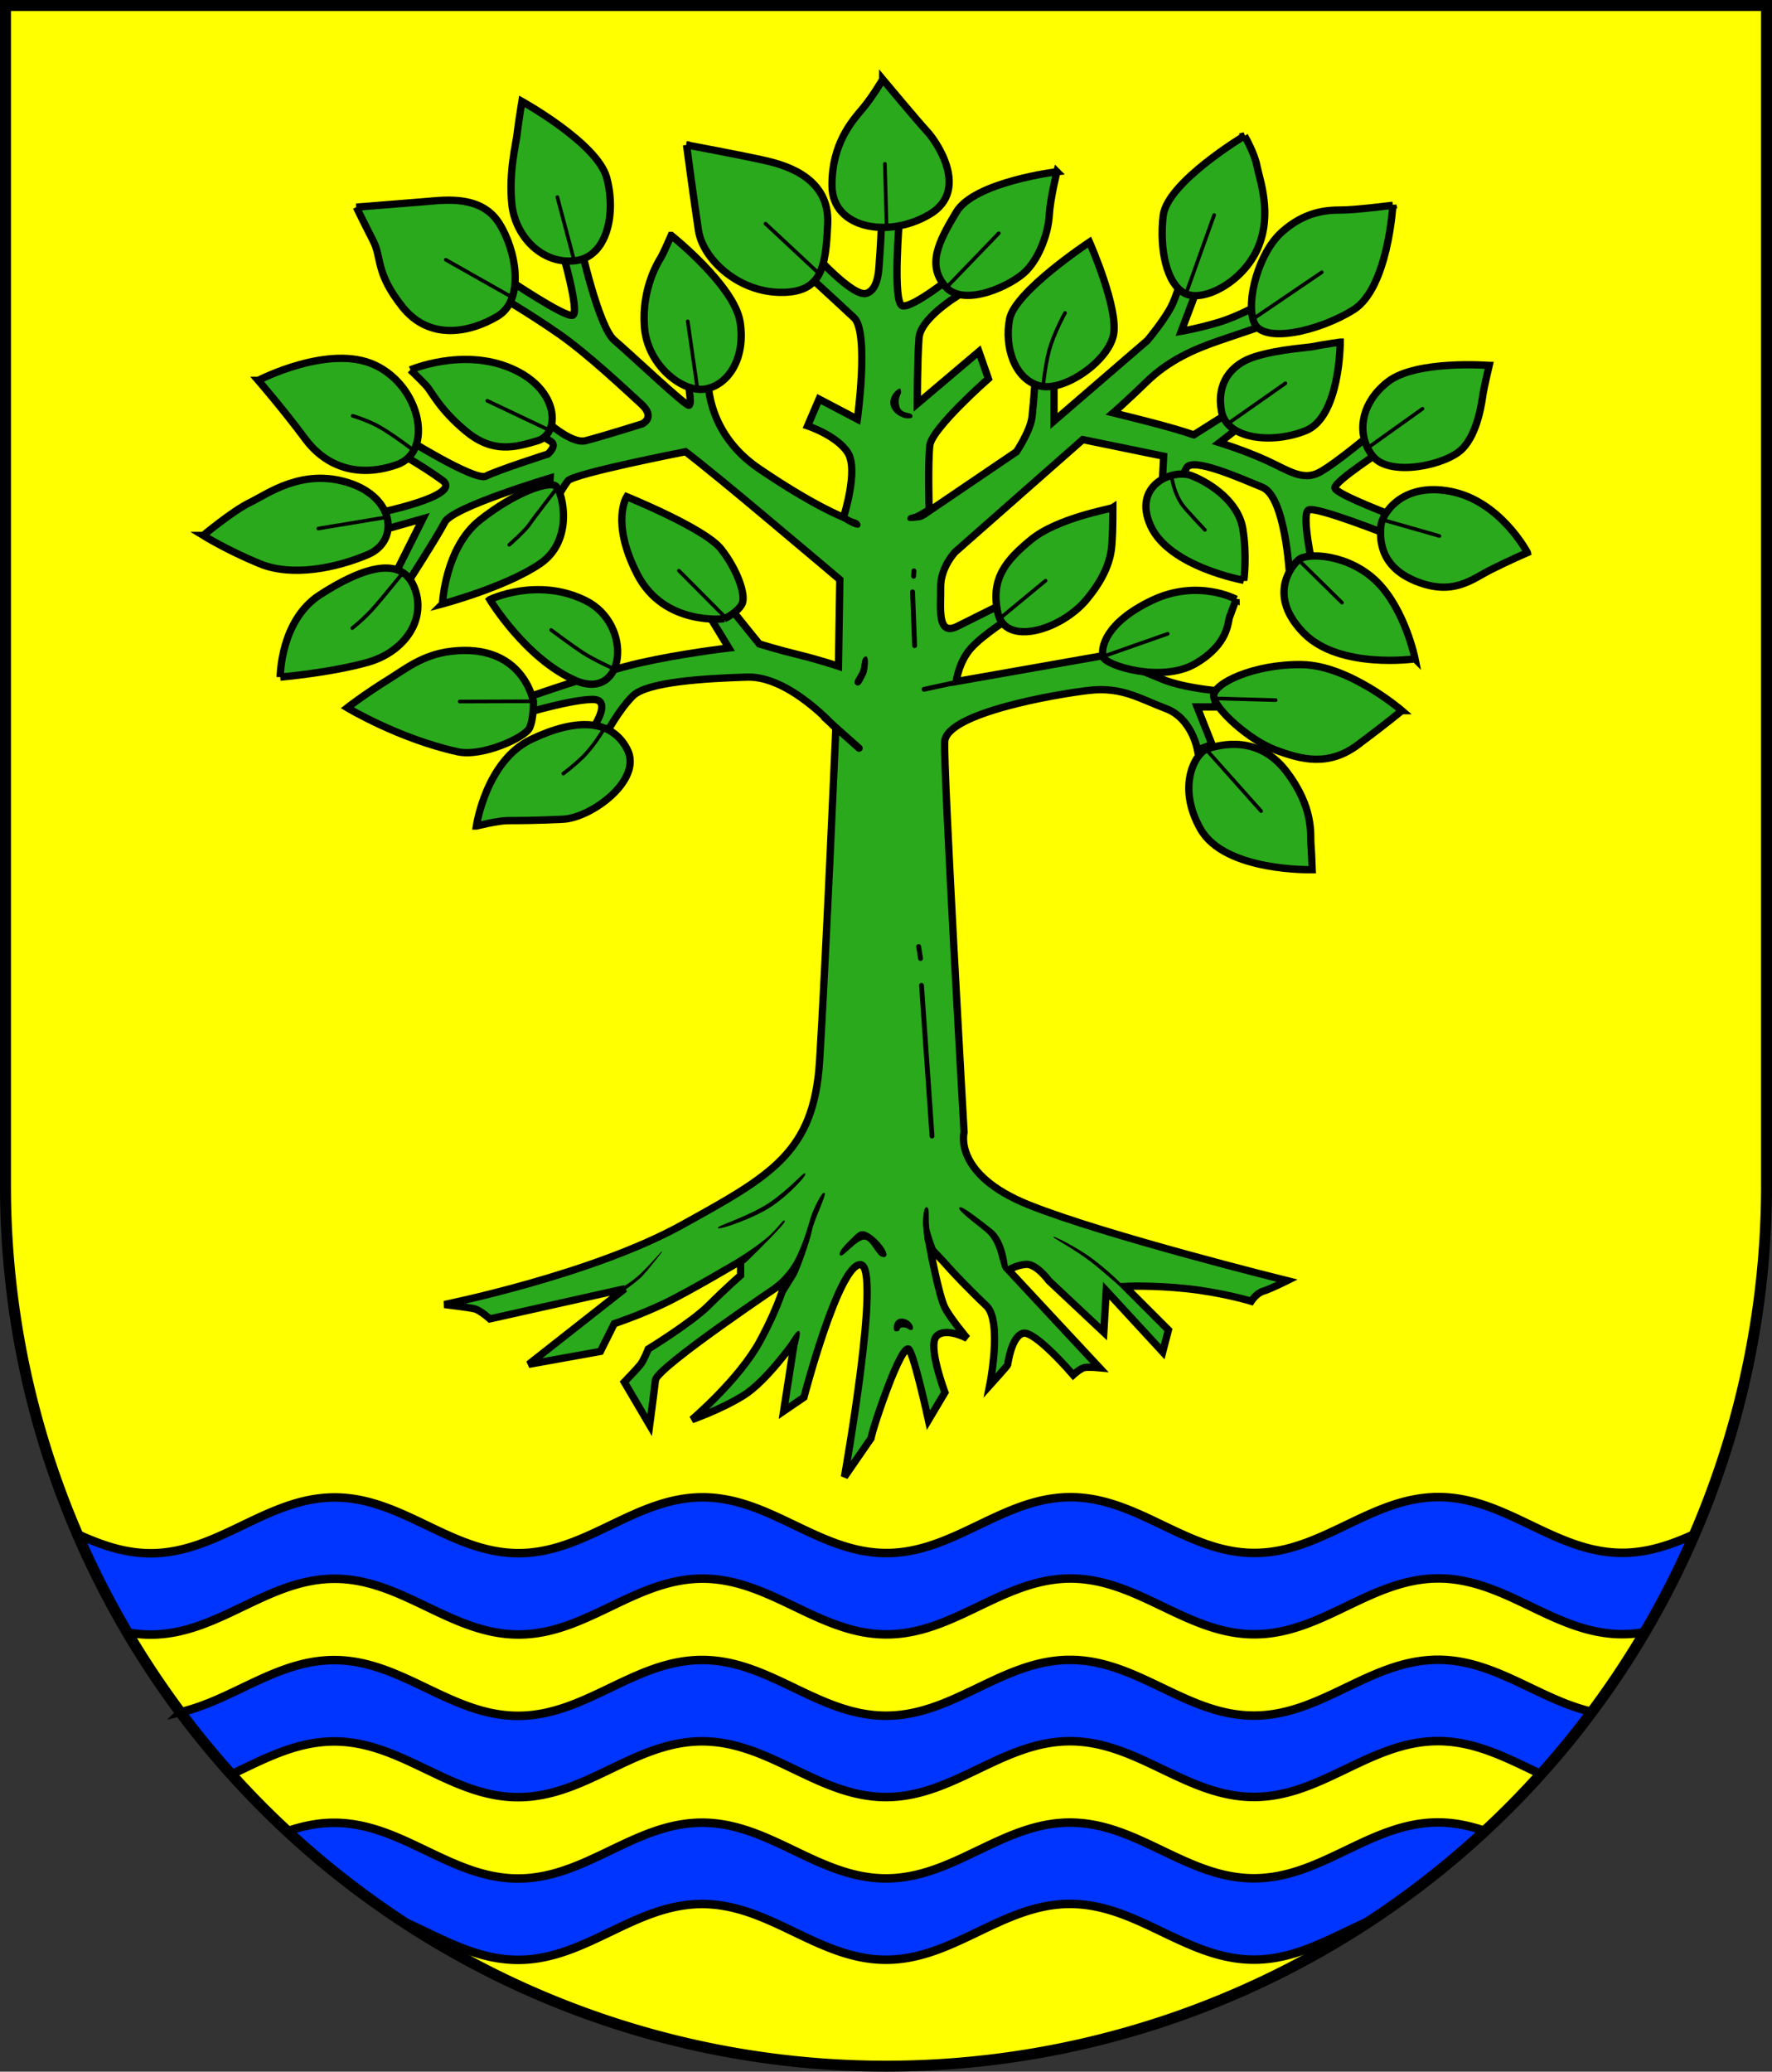 <?xml version="1.0" encoding="UTF-8" standalone="no"?>
<!-- Created with Inkscape (http://www.inkscape.org/) -->

<svg
   width="145.625mm"
   height="170.236mm"
   viewBox="0 0 145.625 170.236"
   version="1.1"
   id="svg5596"
   inkscape:version="1.2.2 (732a01da63, 2022-12-09)"
   sodipodi:docname="DEU Nehms COA.svg"
   xmlns:inkscape="http://www.inkscape.org/namespaces/inkscape"
   xmlns:sodipodi="http://sodipodi.sourceforge.net/DTD/sodipodi-0.dtd"
   xmlns="http://www.w3.org/2000/svg"
   xmlns:svg="http://www.w3.org/2000/svg">
  <rect x="0" y="0" width="145.625" height="170.236" fill="#333333" stroke="none"/>
  <sodipodi:namedview
     id="namedview5598"
     pagecolor="#ffffff"
     bordercolor="#666666"
     borderopacity="1.0"
     inkscape:showpageshadow="2"
     inkscape:pageopacity="0.0"
     inkscape:pagecheckerboard="0"
     inkscape:deskcolor="#d1d1d1"
     inkscape:document-units="mm"
     showgrid="false"
     inkscape:zoom="0.83193779"
     inkscape:cx="275.26097"
     inkscape:cy="322.74048"
     inkscape:current-layer="layer1" />
  <defs
     id="defs5593">
    <inkscape:path-effect
       effect="powerstroke"
       id="path-effect1584"
       is_visible="true"
       lpeversion="1"
       offset_points="0.2,0.1 | 0.997,0.179 | 1.8,0.1"
       not_jump="false"
       sort_points="true"
       interpolator_type="CentripetalCatmullRom"
       interpolator_beta="0.2"
       start_linecap_type="zerowidth"
       linejoin_type="round"
       miter_limit="4"
       scale_width="1"
       end_linecap_type="zerowidth" />
    <inkscape:path-effect
       effect="powerstroke"
       id="path-effect1588"
       is_visible="true"
       lpeversion="1"
       offset_points="0.214,0.059 | 0.999,0.139 | 1.8,0.1"
       not_jump="false"
       sort_points="true"
       interpolator_type="CentripetalCatmullRom"
       interpolator_beta="0.2"
       start_linecap_type="zerowidth"
       linejoin_type="round"
       miter_limit="4"
       scale_width="1"
       end_linecap_type="zerowidth" />
  </defs>
  <g
     inkscape:label="Ebene 1"
     inkscape:groupmode="layer"
     id="layer1"
     transform="translate(-535.031,-60.865)">
    <g
       id="g5409"
       transform="translate(502.546,-6.013)">
      <path
         id="path4314"
         style="fill:#ffff00;fill-opacity:1;stroke:none;stroke-width:0.9;stroke-linecap:round;stroke-dasharray:none"
         d="m 32.935,67.328 v 96.974 a 72.362,72.362 0 0 0 72.362,72.362 72.362,72.362 0 0 0 72.363,-72.362 72.362,72.362 0 0 0 0,-5.1e-4 V 67.328 Z" />
      <path
         id="path3529"
         style="fill:#0035ff;fill-opacity:1;stroke:#000000;stroke-width:0.7;stroke-dasharray:none"
         d="m 150.688,189.902 c -5.565,0.002 -9.552,4.586 -15.116,4.588 -5.565,0.002 -9.555,-4.581 -15.119,-4.579 -5.565,0.002 -9.553,4.585 -15.117,4.587 -5.565,0.002 -9.555,-4.58 -15.119,-4.578 -5.565,0.002 -9.552,4.586 -15.116,4.588 -5.565,0.002 -9.555,-4.58 -15.119,-4.578 -5.565,0.002 -9.552,4.584 -15.117,4.586 -2.167,7.5e-4 -4.093,-0.697 -5.969,-1.545 a 72.362,72.362 0 0 0 4.098,8.057 c 0.606,0.108 1.227,0.171 1.871,0.171 5.565,-0.002 9.552,-4.584 15.117,-4.586 5.565,-0.002 9.555,4.58 15.119,4.578 5.565,-0.002 9.552,-4.586 15.116,-4.588 5.565,-0.002 9.555,4.58 15.119,4.578 5.565,-0.002 9.553,-4.585 15.117,-4.587 5.565,-0.002 9.555,4.581 15.119,4.579 5.565,-0.002 9.552,-4.586 15.116,-4.588 5.565,-0.002 9.555,4.581 15.119,4.579 0.622,-1.9e-4 1.223,-0.06 1.809,-0.162 a 72.362,72.362 0 0 0 4.086,-8.037 c -1.852,0.834 -3.757,1.514 -5.895,1.515 -5.565,0.002 -9.555,-4.581 -15.119,-4.579 z m -0.038,13.368 c -5.565,0.002 -9.552,4.586 -15.116,4.588 -5.565,0.002 -9.555,-4.581 -15.119,-4.579 -5.565,0.002 -9.553,4.585 -15.117,4.587 -5.565,0.002 -9.555,-4.581 -15.119,-4.579 -5.565,0.002 -9.552,4.586 -15.116,4.588 -5.565,0.002 -9.555,-4.581 -15.119,-4.579 -4.692,0.002 -8.266,3.251 -12.606,4.274 a 72.362,72.362 0 0 0 4.205,5.098 c 2.674,-1.263 5.292,-2.687 8.401,-2.688 5.565,-0.002 9.555,4.581 15.119,4.579 5.565,-0.002 9.552,-4.586 15.116,-4.588 5.565,-0.002 9.555,4.581 15.119,4.579 5.565,-0.002 9.553,-4.585 15.117,-4.587 5.565,-0.002 9.555,4.58 15.119,4.578 5.565,-0.002 9.552,-4.586 15.116,-4.588 3.117,-9.8e-4 5.742,1.43 8.425,2.694 a 72.362,72.362 0 0 0 4.207,-5.105 c -4.352,-1.014 -7.932,-4.274 -12.632,-4.273 z m 0,13.368 c -5.565,0.002 -9.552,4.586 -15.116,4.588 -5.565,0.002 -9.555,-4.58 -15.119,-4.578 -5.565,0.002 -9.553,4.585 -15.117,4.587 -5.565,0.002 -9.555,-4.581 -15.119,-4.579 -5.565,0.002 -9.552,4.586 -15.116,4.588 -5.565,0.002 -9.555,-4.581 -15.119,-4.579 -1.34,4.7e-4 -2.588,0.27 -3.789,0.674 a 72.362,72.362 0 0 0 9.505,7.438 c 3.033,1.344 5.908,3.151 9.404,3.15 5.565,-0.002 9.552,-4.586 15.116,-4.588 5.565,-0.002 9.555,4.581 15.119,4.579 5.565,-0.002 9.553,-4.585 15.117,-4.587 5.565,-0.002 9.555,4.58 15.119,4.578 3.537,-0.001 6.437,-1.851 9.509,-3.201 a 72.362,72.362 0 0 0 9.424,-7.391 c -1.21,-0.408 -2.466,-0.681 -3.817,-0.68 z" />
      <path
         id="path5328"
         style="fill:none;fill-opacity:1;stroke:#000000;stroke-width:0.9;stroke-linecap:round;stroke-dasharray:none"
         d="m 32.935,67.328 v 96.974 a 72.362,72.362 0 0 0 72.362,72.362 72.362,72.362 0 0 0 72.363,-72.362 72.362,72.362 0 0 0 0,-5.1e-4 V 67.328 Z" />
      <g
         id="g1830"
         transform="translate(-199.443,-4.232)">
        <path
           style="fill:#2aa91c;fill-opacity:1;stroke:#000000;stroke-width:0.6;stroke-linecap:round;stroke-dasharray:none"
           d="m 296.449,176.422 c 0,0 -10.54,7.04 -10.658,8.101 -0.118,1.062 -0.472,3.697 -0.472,3.697 l -2.084,-3.539 c 0,0 1.062,-1.101 1.337,-1.455 0.275,-0.354 0.629,-1.258 0.629,-1.258 0,0 3.579,-2.202 4.955,-3.579 1.376,-1.376 2.635,-2.478 2.635,-2.478 v -1.18 c 0,0 -4.365,2.596 -6.371,3.539 -2.006,0.944 -4.011,1.612 -4.011,1.612 l -1.14,2.281 -5.899,1.062 7.905,-6.214 -11.09,2.478 c 0,0 -0.787,-0.708 -1.258,-0.826 -0.472,-0.118 -2.478,-0.354 -2.478,-0.354 0,0 12.113,-2.438 19.506,-6.528 7.394,-4.09 10.854,-5.978 11.326,-13.45 0.472,-7.472 1.337,-27.372 1.337,-27.372 0,0 -3.789,-4.32 -7.293,-4.208 -3.504,0.111 -8.231,0.389 -9.399,1.557 -1.168,1.168 -2.225,3.17 -2.225,3.17 l -1.168,-0.334 c 0,0 1.835,-2.558 0.111,-2.558 -1.724,0 -5.45,1.112 -5.45,1.112 l -0.222,-1.168 c 0,0 6.118,-2.169 9.566,-2.948 3.448,-0.779 7.286,-1.224 7.286,-1.224 l -1.724,-2.836 1.669,-0.667 2.558,3.17 c 0,0 1.613,0.501 3.226,0.89 1.613,0.389 3.281,0.945 3.281,0.945 l 0.111,-7.119 c 0,0 -1.891,-1.613 -6.674,-5.617 -4.783,-4.004 -6.007,-4.894 -6.007,-4.894 0,0 -9.237,1.807 -9.669,2.397 -0.433,0.59 -0.944,1.494 -0.944,1.494 l -0.59,-0.236 0.079,-1.494 c 0,0 -8.023,2.399 -8.652,3.618 -0.629,1.219 -3.186,5.191 -3.186,5.191 l -1.101,-0.511 2.478,-4.955 -3.893,1.101 -0.157,-1.494 c 0,0 7.433,-1.455 5.663,-2.753 -1.77,-1.298 -3.893,-2.438 -3.893,-2.438 l 0.511,-1.258 c 0,0 6.056,3.815 6.961,3.343 0.905,-0.472 5.073,-1.809 5.073,-1.809 0,0 0.787,-0.669 0.275,-1.023 -0.511,-0.354 -1.652,-0.944 -1.652,-0.944 l 0.944,-1.022 c 0,0 2.281,2.202 3.539,1.888 1.258,-0.315 4.641,-1.376 4.641,-1.376 0,0 1.18,-0.511 -0.079,-1.652 -1.258,-1.14 -4.365,-4.09 -6.804,-5.781 -2.438,-1.691 -4.877,-3.107 -4.877,-3.107 l 0.708,-1.376 c 0,0 4.719,3.186 5.349,2.989 0.629,-0.197 -0.905,-5.427 -0.905,-5.427 l 1.534,-0.393 c 0,0 1.494,6.764 2.792,7.865 1.298,1.101 5.82,5.388 6.135,5.349 0.315,-0.039 -0.157,-2.281 -0.157,-2.281 l 1.73,-0.197 c 0,0 -0.393,4.562 4.169,7.669 4.562,3.107 6.961,4.011 6.961,4.011 0,0 1.258,-3.893 0.354,-5.309 -0.905,-1.416 -3.304,-2.202 -3.304,-2.202 l 0.944,-2.202 3.146,1.652 c 0,0 0.983,-7.158 -0.275,-8.337 -1.258,-1.18 -4.483,-4.129 -4.483,-4.129 l 1.18,-1.14 c 0,0 3.225,3.618 4.326,3.264 1.101,-0.354 1.013,-2.304 1.092,-3.091 0.079,-0.787 0.167,-3.28 0.167,-3.28 l 1.455,0.197 c 0,0 -0.59,6.961 0.236,7.197 0.826,0.236 4.326,-2.596 4.326,-2.596 l 0.907,1.356 c 0,0 -3.726,2.058 -3.865,3.893 -0.139,1.835 -0.139,5.395 -0.139,5.395 l 5.061,-4.283 0.779,2.225 c 0,0 -4.644,4.088 -4.811,5.478 -0.167,1.39 -0.056,5.395 -0.056,5.395 l 7.175,-4.867 c 0,0 1.14,-1.696 1.279,-2.864 0.139,-1.168 0.306,-3.754 0.306,-3.754 l 1.502,0.167 v 3.921 l 7.675,-6.618 c 0,0 1.613,-1.919 2.113,-3.115 0.501,-1.196 0.89,-2.586 0.89,-2.586 l 1.39,0.667 -1.613,4.283 c 0,0 1.474,-0.25 3.115,-0.751 1.641,-0.501 3.281,-1.446 3.281,-1.446 l 0.473,1.696 c 0,0 -1.752,0.584 -3.782,1.279 -2.03,0.695 -4.116,1.613 -5.895,3.337 -1.78,1.724 -2.781,2.586 -2.781,2.586 0,0 2.392,0.584 4.032,1.029 1.641,0.445 2.586,0.779 2.586,0.779 l 3.393,-2.141 0.723,1.224 -2.002,1.557 c 0,0 2.141,0.667 3.893,1.474 1.752,0.806 2.948,1.696 4.31,0.973 1.363,-0.723 4.477,-3.365 4.477,-3.365 l 0.946,1.39 c 0,0 -4.227,2.725 -4.143,3.254 0.083,0.528 5.228,2.447 5.228,2.447 l -0.584,1.502 c 0,0 -6.201,-2.475 -6.813,-2.141 -0.612,0.334 0.362,4.727 0.362,4.727 l -1.919,0.612 c 0,0 -0.334,-6.424 -2.225,-7.202 -1.891,-0.779 -5.729,-2.475 -6.229,-1.613 -0.501,0.862 -0.278,1.307 -0.278,1.307 l -1.752,0.501 0.139,-2.753 -6.646,-1.363 -10.484,9.232 c 0,0 -1.224,1.279 -1.196,2.92 0.028,1.641 -0.334,4.032 1.363,3.198 1.696,-0.834 4.338,-2.169 4.338,-2.169 l 0.111,1.39 c 0,0 -2.28,1.418 -3.309,2.558 -1.029,1.14 -1.224,2.753 -1.224,2.753 l 12.152,-2.141 c 0,0 3.031,1.224 4.783,1.947 1.752,0.723 4.477,0.945 4.477,0.945 l -0.167,1.335 h -1.446 l 1.224,3.087 -1.196,0.445 c 0,0 -0.445,-2.586 -2.586,-3.393 -2.141,-0.806 -3.615,-1.808 -6.313,-1.502 -2.697,0.306 -11.763,1.863 -11.874,4.227 -0.111,2.364 1.592,32.089 1.592,32.089 0,0 -0.944,3.461 5.349,5.978 6.292,2.517 21.197,6.214 21.197,6.214 0,0 -1.416,0.708 -1.966,0.865 -0.551,0.157 -0.983,0.826 -0.983,0.826 0,0 -2.32,-0.708 -5.231,-1.023 -2.91,-0.315 -5.152,-0.197 -5.152,-0.197 l 3.579,3.579 -0.472,1.809 -4.641,-5.034 -0.197,3.421 -4.523,-4.247 c 0,0 -1.023,-1.416 -1.888,-1.337 -0.865,0.079 -1.416,0.472 -1.416,0.472 l 7.472,8.023 c 0,0 -0.826,-0.079 -1.199,-0.02 -0.374,0.059 -0.964,0.61 -0.964,0.61 0,0 -3.166,-3.697 -4.129,-3.421 -0.964,0.275 -1.239,2.517 -1.258,2.596 -0.02,0.079 -1.475,1.691 -1.475,1.691 0,0 1.062,-5.29 -0.275,-6.548 -1.337,-1.258 -2.832,-2.832 -3.166,-3.225 -0.334,-0.393 -1.475,-1.573 -1.475,-1.573 0,0 0.747,4.011 1.239,4.955 0.492,0.944 1.829,2.517 1.829,2.517 0,0 -1.809,-0.964 -2.537,-0.157 -0.728,0.806 0.708,4.601 0.708,4.601 l -1.357,2.281 c 0,0 -1.278,-5.86 -1.671,-5.86 -0.393,0 -1.219,1.848 -2.084,4.287 -0.865,2.438 -0.964,3.068 -0.964,3.068 l -2.183,3.166 c 0,0 3.095,-17.385 1.315,-17.44 -1.78,-0.056 -4.644,10.901 -4.644,10.901 l -1.669,1.14 0.89,-5.729 c 0,0 -2.308,3.281 -4.199,4.449 -1.891,1.168 -4.227,1.974 -4.227,1.974 0,0 3.893,-3.309 5.59,-6.452 1.696,-3.142 2.067,-4.89 2.067,-4.89 z"
           id="path953"
           sodipodi:nodetypes="csccscsccscccccscsscssccsccsccccsccscscccscccccsccscsccscssccsccssccscscccsccssccsccscccsccsccccscccsccsscsccccssccsccsccsscccccssccsccscccccssscscscsccccccscc" />
        <path
           style="fill:#2aa91c;fill-opacity:1;stroke:#000000;stroke-width:0.6;stroke-linecap:round;stroke-dasharray:none"
           d="m 271.078,138.987 c 0,0 0.779,-5.339 4.505,-7.119 3.726,-1.78 6.618,-1.669 7.898,0.834 1.279,2.503 -2.948,5.617 -5.284,5.729 -2.336,0.111 -3.671,0.111 -4.505,0.111 -0.834,0 -2.614,0.445 -2.614,0.445 z"
           id="path955" />
        <path
           style="fill:#2aa91c;fill-opacity:1;stroke:#000000;stroke-width:0.6;stroke-linecap:round;stroke-dasharray:none"
           d="m 275.763,128.758 c 0,0 -0.826,-4.837 -6.764,-4.129 -2.319,0.276 -3.735,1.438 -5.079,2.272 -2.098,1.301 -3.455,2.369 -3.455,2.369 0,0 4.247,2.556 9.085,3.618 2.003,0.44 5.545,-1.18 5.899,-1.966 0.354,-0.787 0.315,-2.163 0.315,-2.163 z"
           id="path1201"
           sodipodi:nodetypes="csscssc" />
        <path
           style="fill:#2aa91c;fill-opacity:1;stroke:#000000;stroke-width:0.6;stroke-linecap:round;stroke-dasharray:none"
           d="m 272.184,120.381 c 0,0 3.893,-1.888 7.865,0.079 3.972,1.966 3.264,8.337 -0.826,6.568 -4.09,-1.77 -7.04,-6.646 -7.04,-6.646 z"
           id="path1203" />
        <path
           style="fill:#2aa91c;fill-opacity:1;stroke:#000000;stroke-width:0.6;stroke-linecap:round;stroke-dasharray:none"
           d="m 291.455,121.954 c 0,0 -4.955,0.629 -7.158,-3.657 -2.202,-4.287 -0.865,-6.371 -0.865,-6.371 0,0 6.41,2.596 7.747,4.287 1.337,1.691 2.084,3.815 1.73,4.523 -0.354,0.708 -1.455,1.219 -1.455,1.219 z"
           id="path1205" />
        <path
           style="fill:#2aa91c;fill-opacity:1;stroke:#000000;stroke-width:0.6;stroke-linecap:round;stroke-dasharray:none"
           d="m 268.291,120.735 c 0,0 0.197,-4.601 3.068,-6.882 2.871,-2.281 5.702,-3.264 6.253,-2.792 0.551,0.472 1.534,4.444 -1.298,6.371 -2.832,1.927 -8.023,3.303 -8.023,3.303 z"
           id="path1207" />
        <path
           style="fill:#2aa91c;fill-opacity:1;stroke:#000000;stroke-width:0.6;stroke-linecap:round;stroke-dasharray:none"
           d="m 254.959,126.752 c 0,-0.157 0.039,-4.68 3.264,-6.764 3.225,-2.084 6.568,-3.343 7.708,-0.708 1.14,2.635 -0.708,5.388 -3.775,6.253 -3.068,0.865 -7.197,1.219 -7.197,1.219 z"
           id="path1209" />
        <path
           style="fill:#2aa91c;fill-opacity:1;stroke:#000000;stroke-width:0.6;stroke-linecap:round;stroke-dasharray:none"
           d="m 248.627,115.111 c 0,0 2.399,-2.006 3.854,-2.714 1.455,-0.708 4.287,-2.832 8.101,-1.612 3.815,1.219 4.169,4.798 1.573,5.899 -2.596,1.101 -6.214,1.848 -8.888,0.747 -2.674,-1.101 -4.641,-2.32 -4.641,-2.32 z"
           id="path1211" />
        <path
           style="fill:#2aa91c;fill-opacity:1;stroke:#000000;stroke-width:0.6;stroke-linecap:round;stroke-dasharray:none"
           d="m 253.15,102.369 c 0,0 5.82,-3.028 9.596,-1.258 3.775,1.77 4.837,7.118 1.809,8.18 -3.028,1.062 -5.742,0.315 -7.551,-2.124 -1.809,-2.438 -3.854,-4.798 -3.854,-4.798 z"
           id="path1213" />
        <path
           style="fill:#2aa91c;fill-opacity:1;stroke:#000000;stroke-width:0.6;stroke-linecap:round;stroke-dasharray:none"
           d="m 265.656,101.504 c 0,0 4.287,-1.848 8.298,-0.118 4.011,1.73 4.011,5.388 2.163,5.938 -1.848,0.551 -3.657,1.062 -5.86,-0.747 -2.202,-1.809 -2.832,-3.264 -3.303,-3.775 -0.472,-0.511 -1.298,-1.298 -1.298,-1.298 z"
           id="path1215" />
        <path
           style="fill:#2aa91c;fill-opacity:1;stroke:#000000;stroke-width:0.6;stroke-linecap:round;stroke-dasharray:none"
           d="m 261.212,88.133 c 0,0 4.405,-0.354 5.86,-0.472 1.455,-0.118 4.405,-0.511 5.86,1.77 1.455,2.281 2.124,6.332 -0.118,7.669 -2.242,1.337 -5.584,2.045 -7.826,-0.787 -2.242,-2.832 -1.652,-3.972 -2.399,-5.427 -0.747,-1.455 -1.376,-2.753 -1.376,-2.753 z"
           id="path1217" />
        <path
           style="fill:#2aa91c;fill-opacity:1;stroke:#000000;stroke-width:0.6;stroke-linecap:round;stroke-dasharray:none"
           d="m 274.819,79.441 c 0,0 6.174,3.421 6.961,6.253 0.787,2.832 0.118,6.528 -2.596,6.843 -2.714,0.315 -4.916,-2.006 -5.191,-4.641 -0.275,-2.635 0.354,-5.034 0.433,-5.781 0.079,-0.747 0.393,-2.674 0.393,-2.674 z"
           id="path1219" />
        <path
           style="fill:#2aa91c;fill-opacity:1;stroke:#000000;stroke-width:0.6;stroke-linecap:round;stroke-dasharray:none"
           d="m 287.089,90.453 c 0,0 5.191,4.129 5.663,7.118 0.472,2.989 -0.983,5.191 -2.871,5.506 -1.888,0.315 -4.759,-1.966 -4.995,-5.113 -0.236,-3.146 1.14,-5.349 1.337,-5.663 0.197,-0.315 0.865,-1.848 0.865,-1.848 z"
           id="path1221" />
        <path
           style="fill:#2aa91c;fill-opacity:1;stroke:#000000;stroke-width:0.6;stroke-linecap:round;stroke-dasharray:none"
           d="m 288.348,83.02 c 0,0 4.641,0.865 6.528,1.298 1.888,0.433 5.231,1.534 5.073,5.152 -0.157,3.618 -0.472,5.742 -3.972,5.663 -3.5,-0.079 -6.292,-2.792 -6.646,-5.073 -0.354,-2.281 -0.983,-7.04 -0.983,-7.04 z"
           id="path1242" />
        <path
           style="fill:#2aa91c;fill-opacity:1;stroke:#000000;stroke-width:0.6;stroke-linecap:round;stroke-dasharray:none"
           d="m 304.472,77.632 c 0,0 2.989,3.579 3.657,4.287 0.669,0.708 3.579,4.798 0.197,6.804 -3.382,2.006 -7.983,1.18 -8.023,-2.32 -0.039,-3.5 1.691,-5.388 2.517,-6.371 0.826,-0.983 1.652,-2.399 1.652,-2.399 z"
           id="path1244" />
        <path
           style="fill:#2aa91c;fill-opacity:1;stroke:#000000;stroke-width:0.6;stroke-linecap:round;stroke-dasharray:none"
           d="m 318.787,85.222 c 0,0 -6.764,0.826 -8.259,3.303 -1.494,2.478 -2.438,4.365 -0.905,6.135 1.534,1.77 5.506,-0.118 6.646,-1.298 1.14,-1.18 1.809,-3.186 1.888,-4.562 0.079,-1.376 0.629,-3.579 0.629,-3.579 z"
           id="path1246" />
        <path
           style="fill:#2aa91c;fill-opacity:1;stroke:#000000;stroke-width:0.6;stroke-linecap:round;stroke-dasharray:none"
           d="m 321.462,91.003 c 0,0 -6.135,4.051 -6.568,6.332 -0.433,2.281 0.393,4.877 2.399,5.466 2.006,0.59 5.663,-1.966 6.135,-4.129 0.472,-2.163 -1.966,-7.669 -1.966,-7.669 z"
           id="path1248" />
        <path
           style="fill:#2aa91c;fill-opacity:1;stroke:#000000;stroke-width:0.6;stroke-linecap:round;stroke-dasharray:none"
           d="m 334.204,82.273 c 0,0 -6.371,3.815 -6.686,6.568 -0.315,2.753 0.275,5.584 1.77,6.371 1.494,0.787 4.798,-0.905 6.017,-3.736 1.219,-2.832 0.118,-5.663 -0.079,-6.725 -0.197,-1.062 -1.023,-2.478 -1.023,-2.478 z"
           id="path1250" />
        <path
           style="fill:#2aa91c;fill-opacity:1;stroke:#000000;stroke-width:0.6;stroke-linecap:round;stroke-dasharray:none"
           d="m 346.395,87.975 c 0,0 -0.393,6.843 -3.264,8.613 -2.871,1.77 -7.433,2.792 -8.141,1.023 -0.708,-1.77 0.393,-5.742 2.281,-7.433 1.888,-1.691 3.657,-1.809 4.877,-1.809 1.219,0 4.247,-0.393 4.247,-0.393 z"
           id="path1252" />
        <path
           style="fill:#2aa91c;fill-opacity:1;stroke:#000000;stroke-width:0.6;stroke-linecap:round;stroke-dasharray:none"
           d="m 342.069,99.223 c 0,0 0,6.135 -2.832,7.276 -2.832,1.14 -6.489,0.669 -6.922,-1.573 -0.433,-2.242 0.708,-3.893 2.792,-4.523 2.084,-0.629 4.287,-0.708 4.798,-0.826 0.511,-0.118 2.163,-0.354 2.163,-0.354 z"
           id="path1254" />
        <path
           style="fill:#2aa91c;fill-opacity:1;stroke:#000000;stroke-width:0.6;stroke-linecap:round;stroke-dasharray:none"
           d="m 354.31,101.14 c 0,0 -5.979,-0.473 -8.315,1.335 -2.336,1.808 -2.614,4.449 -1.224,6.146 1.39,1.696 5.979,0.723 7.314,-0.612 1.335,-1.335 1.641,-4.032 1.724,-4.561 0.083,-0.528 0.501,-2.308 0.501,-2.308 z"
           id="path1282" />
        <path
           style="fill:#2aa91c;fill-opacity:1;stroke:#000000;stroke-width:0.6;stroke-linecap:round;stroke-dasharray:none"
           d="m 357.452,116.518 c 0,0 -2.225,-4.255 -6.34,-5.033 -4.116,-0.779 -5.645,2.002 -5.701,2.836 -0.056,0.834 -0.278,3.254 2.836,4.533 3.115,1.279 4.672,-0.167 6.229,-0.945 1.557,-0.779 2.976,-1.39 2.976,-1.39 z"
           id="path1284" />
        <path
           style="fill:#2aa91c;fill-opacity:1;stroke:#000000;stroke-width:0.6;stroke-linecap:round;stroke-dasharray:none"
           d="m 348.22,125.25 c 0,0 -6.201,0.89 -9.149,-2.113 -2.948,-3.003 -1.112,-5.423 -0.417,-6.034 0.695,-0.612 4.143,-0.473 6.452,1.835 2.308,2.308 3.115,6.313 3.115,6.313 z"
           id="path1286" />
        <path
           style="fill:#2aa91c;fill-opacity:1;stroke:#000000;stroke-width:0.6;stroke-linecap:round;stroke-dasharray:none"
           d="m 347.135,129.505 c 0,0 -4.31,-3.726 -8.231,-3.782 -3.921,-0.056 -7.341,1.557 -7.23,2.614 0.111,1.057 2.92,3.587 5.061,4.394 2.141,0.806 4.366,1.39 6.785,-0.417 2.419,-1.808 3.615,-2.809 3.615,-2.809 z"
           id="path1288" />
        <path
           style="fill:#2aa91c;fill-opacity:1;stroke:#000000;stroke-width:0.6;stroke-linecap:round;stroke-dasharray:none"
           d="m 339.766,142.575 c 0,0 -7.175,0.195 -9.177,-3.337 -2.002,-3.532 -0.417,-6.313 0.612,-6.618 1.029,-0.306 4.116,-1.14 6.424,1.863 2.308,3.003 1.974,5.228 2.03,5.895 0.056,0.667 0.111,2.197 0.111,2.197 z"
           id="path1290" />
        <path
           style="fill:#2aa91c;fill-opacity:1;stroke:#000000;stroke-width:0.6;stroke-linecap:round;stroke-dasharray:none"
           d="m 334.148,118.798 c 0,0 -6.09,-1.085 -7.647,-4.449 -1.557,-3.365 1.808,-4.755 3.365,-4.143 1.557,0.612 3.838,2.141 4.199,4.366 0.361,2.225 0.083,4.227 0.083,4.227 z"
           id="path1292" />
        <path
           style="fill:#2aa91c;fill-opacity:1;stroke:#000000;stroke-width:0.6;stroke-linecap:round;stroke-dasharray:none"
           d="m 333.509,120.356 c 0,0 -3.142,-1.724 -6.952,0.111 -3.81,1.835 -4.171,3.893 -3.977,4.616 0.195,0.723 4.839,2.169 7.592,0.556 2.753,-1.613 2.642,-3.42 2.809,-3.838 0.167,-0.417 0.528,-1.446 0.528,-1.446 z"
           id="path1294" />
        <path
           style="fill:#2aa91c;fill-opacity:1;stroke:#000000;stroke-width:0.6;stroke-linecap:round;stroke-dasharray:none"
           d="m 323.386,112.82 c -0.167,0.111 -4.556,0.85 -6.73,2.642 -2.058,1.696 -3.337,3.198 -2.725,6.007 0.612,2.809 5.2,1.418 7.286,-1.085 2.086,-2.503 2.058,-4.171 2.113,-4.95 0.056,-0.779 0.056,-2.614 0.056,-2.614 z"
           id="path1298"
           sodipodi:nodetypes="ssssscs" />
        <path
           style="fill:none;stroke:#000000;stroke-width:0.3;stroke-linecap:round;stroke-dasharray:none"
           d="m 281.525,131.058 c 0,0 -0.767,1.357 -1.77,2.32 -0.823,0.79 -1.534,1.298 -1.534,1.298"
           id="path1334"
           sodipodi:nodetypes="csc" />
        <path
           style="fill:none;stroke:#000000;stroke-width:0.3;stroke-linecap:round;stroke-dasharray:none"
           d="m 275.783,128.738 -6.076,0.02"
           id="path1390" />
        <path
           style="fill:none;stroke:#000000;stroke-width:0.3;stroke-linecap:round;stroke-dasharray:none"
           d="m 264.968,118.257 c 0,0 -1.671,2.084 -2.458,2.95 -0.787,0.865 -1.632,1.514 -1.632,1.514"
           id="path1392" />
        <path
           style="fill:none;stroke:#000000;stroke-width:0.3;stroke-linecap:round;stroke-dasharray:none"
           d="m 263.788,113.597 -5.702,0.944"
           id="path1394" />
        <path
           style="fill:none;stroke:#000000;stroke-width:0.3;stroke-linecap:round;stroke-dasharray:none"
           d="m 265.872,108.111 c -0.02,-0.079 -2.045,-1.553 -2.95,-2.025 -0.905,-0.472 -2.006,-0.806 -2.006,-0.806"
           id="path1396" />
        <path
           style="fill:none;stroke:#000000;stroke-width:0.3;stroke-linecap:round;stroke-dasharray:none"
           d="m 276.982,106.42 -5.014,-2.379"
           id="path1398" />
        <path
           style="fill:none;stroke:#000000;stroke-width:0.3;stroke-linecap:round;stroke-dasharray:none"
           d="m 273.954,95.506 -5.388,-3.048"
           id="path1400" />
        <path
           style="fill:none;stroke:#000000;stroke-width:0.3;stroke-linecap:round;stroke-dasharray:none"
           d="M 279.086,92.419 277.73,87.307"
           id="path1402" />
        <path
           style="fill:none;stroke:#000000;stroke-width:0.3;stroke-linecap:round;stroke-dasharray:none"
           d="m 289.233,102.959 -0.787,-5.447"
           id="path1404" />
        <path
           style="fill:none;stroke:#000000;stroke-width:0.3;stroke-linecap:round;stroke-dasharray:none"
           d="M 299.222,93.579 294.837,89.489"
           id="path1406" />
        <path
           style="fill:none;stroke:#000000;stroke-width:0.3;stroke-linecap:round;stroke-dasharray:none"
           d="m 304.787,89.725 -0.138,-5.152"
           id="path1408" />
        <path
           style="fill:none;stroke:#000000;stroke-width:0.3;stroke-linecap:round;stroke-dasharray:none"
           d="m 309.703,94.74 4.306,-4.464"
           id="path1410" />
        <path
           style="fill:none;stroke:#000000;stroke-width:0.3;stroke-linecap:round;stroke-dasharray:none"
           d="m 317.647,102.88 c 0,0 0.197,-2.124 0.649,-3.461 0.452,-1.337 1.16,-2.596 1.16,-2.596"
           id="path1412" />
        <path
           style="fill:none;stroke:#000000;stroke-width:0.3;stroke-linecap:round;stroke-dasharray:none"
           d="m 332.886,105.889 4.68,-3.284"
           id="path1414" />
        <path
           style="fill:none;stroke:#000000;stroke-width:0.3;stroke-linecap:round;stroke-dasharray:none"
           d="m 334.971,97.276 5.584,-3.795"
           id="path1416" />
        <path
           style="fill:none;stroke:#000000;stroke-width:0.3;stroke-linecap:round;stroke-dasharray:none"
           d="m 329.406,95.211 2.301,-6.43"
           id="path1418" />
        <path
           style="fill:none;stroke:#000000;stroke-width:0.3;stroke-linecap:round;stroke-dasharray:none"
           d="m 344.354,107.897 4.477,-3.198"
           id="path1420" />
        <path
           style="fill:none;stroke:#000000;stroke-width:0.3;stroke-linecap:round;stroke-dasharray:none"
           d="m 345.55,113.821 4.672,1.335"
           id="path1422" />
        <path
           style="fill:none;stroke:#000000;stroke-width:0.3;stroke-linecap:round;stroke-dasharray:none"
           d="m 338.737,117.213 3.476,3.42"
           id="path1424" />
        <path
           style="fill:none;stroke:#000000;stroke-width:0.3;stroke-linecap:round;stroke-dasharray:none"
           d="m 331.896,128.504 4.867,0.139"
           id="path1426" />
        <path
           style="fill:none;stroke:#000000;stroke-width:0.3;stroke-linecap:round;stroke-dasharray:none"
           d="m 331.006,132.647 4.561,5.117"
           id="path1428" />
        <path
           style="fill:none;stroke:#000000;stroke-width:0.3;stroke-linecap:round;stroke-dasharray:none"
           d="m 322.663,125.028 5.228,-1.835"
           id="path1430" />
        <path
           style="fill:none;stroke:#000000;stroke-width:0.3;stroke-linecap:round;stroke-dasharray:none"
           d="m 314.182,121.857 3.671,-3.031"
           id="path1432" />
        <path
           style="fill:none;stroke:#000000;stroke-width:0.3;stroke-linecap:round;stroke-dasharray:none"
           d="m 328.225,110.317 c 0,0 0.167,1.529 1.14,2.614 0.973,1.085 1.585,1.724 1.585,1.724"
           id="path1434" />
        <path
           style="fill:none;stroke:#000000;stroke-width:0.3;stroke-linecap:round;stroke-dasharray:none"
           d="m 277.218,122.878 c 0,0 1.789,1.337 2.674,1.907 0.885,0.57 2.458,1.278 2.458,1.278"
           id="path1436" />
        <path
           style="fill:none;stroke:#000000;stroke-width:0.3;stroke-linecap:round;stroke-dasharray:none"
           d="m 287.719,118.002 3.834,3.854"
           id="path1438" />
        <path
           style="fill:none;stroke:#000000;stroke-width:0.3;stroke-linecap:round;stroke-dasharray:none"
           d="m 277.651,111.277 c 0,0 -1.848,2.379 -2.202,2.91 -0.354,0.531 -1.671,1.691 -1.671,1.691"
           id="path1440" />
        <path
           style="fill:none;stroke:#000000;stroke-width:0.4;stroke-linecap:round;stroke-dasharray:none"
           d="m 307.658,152.079 0.865,12.388"
           id="path1503" />
        <path
           style="fill:none;stroke:#000000;stroke-width:0.4;stroke-linecap:round;stroke-dasharray:none"
           d="m 307.422,148.893 0.157,0.983"
           id="path1505" />
        <path
           style="fill:none;stroke:#000000;stroke-width:0.4;stroke-linecap:round;stroke-dasharray:none"
           d="m 306.924,119.744 0.167,4.422"
           id="path1507" />
        <path
           style="fill:none;stroke:#000000;stroke-width:0.4;stroke-linecap:round;stroke-dasharray:none"
           d="m 307.035,118.02 -0.028,0.445"
           id="path1509" />
        <path
           style="fill:none;stroke:#000000;stroke-width:0.4;stroke-linecap:round;stroke-dasharray:none"
           d="m 310.428,127.197 -2.558,0.556"
           id="path1511" />
        <path
           style="fill:none;stroke:#000000;stroke-width:0.6;stroke-linecap:round;stroke-dasharray:none"
           d="m 299.694,130.075 2.832,2.517"
           id="path1513" />
        <path
           style="fill:#000000;fill-rule:nonzero;stroke:none;stroke-width:0.2;stroke-linecap:round;stroke-dasharray:none"
           d="m 290.924,172.018 c 0.005,0.016 0.056,0.06 0.337,-0.006 0.225,-0.053 0.675,-0.187 1.322,-0.43 0.44,-0.165 0.95,-0.374 1.452,-0.612 0.512,-0.243 0.976,-0.499 1.358,-0.76 0.006,-0.004 0.011,-0.008 0.017,-0.011 0.78,-0.536 1.486,-1.178 1.992,-1.703 0.35,-0.363 0.548,-0.608 0.634,-0.737 0.107,-0.161 0.078,-0.214 0.065,-0.225 l 0,0 c -0.014,-0.012 -0.068,-0.03 -0.214,0.091 -0.142,0.117 -0.307,0.286 -0.7,0.653 -0.534,0.5 -1.213,1.098 -1.98,1.625 -0.005,0.004 -0.011,0.007 -0.016,0.011 -0.363,0.248 -0.807,0.498 -1.307,0.745 -0.489,0.242 -0.985,0.459 -1.415,0.638 -0.63,0.263 -1.065,0.43 -1.273,0.524 -0.261,0.118 -0.279,0.177 -0.273,0.195 z"
           id="path1582"
           inkscape:path-effect="#path-effect1584"
           inkscape:original-d="m 290.92392,172.01774 c 0,0 2.81192,-0.88486 4.385,-1.96636 1.5731,-1.08151 2.79225,-2.51695 2.79225,-2.51695" />
        <path
           style="fill:#000000;fill-rule:nonzero;stroke:none;stroke-width:0.2;stroke-linecap:round;stroke-dasharray:none"
           d="m 318.492,172.745 c -0.005,0.01 0.01,0.049 0.21,0.177 0.147,0.095 0.434,0.266 0.849,0.519 0.299,0.183 0.65,0.402 1.006,0.637 0.366,0.241 0.701,0.476 0.993,0.701 0,0 0.004,0.003 0.004,0.003 0.611,0.471 1.222,1.001 1.745,1.457 0.364,0.317 0.571,0.498 0.698,0.587 0.151,0.106 0.205,0.081 0.217,0.068 0.012,-0.013 0.036,-0.069 -0.081,-0.213 -0.091,-0.113 -0.301,-0.325 -0.651,-0.646 -0.498,-0.457 -1.153,-1.016 -1.76,-1.473 0,1e-5 -0.004,-0.003 -0.004,-0.003 -0.301,-0.226 -0.652,-0.46 -1.027,-0.691 -0.367,-0.226 -0.731,-0.432 -1.041,-0.6 -0.433,-0.234 -0.738,-0.381 -0.893,-0.449 -0.219,-0.096 -0.261,-0.083 -0.265,-0.074 z"
           id="path1586"
           inkscape:path-effect="#path-effect1588"
           inkscape:original-d="m 318.49237,172.7453 c 0,0 1.90738,0.98318 3.14619,1.92704 1.23883,0.94385 2.57595,2.22199 2.57595,2.22199" />
        <path
           style="fill:#000000;stroke:#000000;stroke-width:0.05;stroke-linecap:round;stroke-dasharray:none"
           d="m 283.108,176.875 c 0.059,-0.01 0.924,-0.482 1.839,-1.435 0.914,-0.954 1.367,-1.475 1.367,-1.475 0,0 -1.19,1.573 -1.73,2.094 -0.541,0.521 -1.416,1.101 -1.416,1.101 z"
           id="path1592" />
        <path
           style="fill:#000000;stroke:#000000;stroke-width:0.05;stroke-linecap:round;stroke-dasharray:none"
           d="m 292.672,174.485 c 0,0 1.669,-1.057 2.503,-1.821 0.834,-0.765 1.14,-1.363 1.224,-1.21 0.083,0.153 -2.211,2.405 -2.725,2.92 -0.514,0.514 -0.918,0.82 -0.918,0.82 z"
           id="path1648" />
        <path
           style="fill:#000000;stroke:#000000;stroke-width:0.05;stroke-linecap:round;stroke-dasharray:none"
           d="m 295.522,176.71 c 0,0 1.224,-0.848 1.947,-2.433 0.723,-1.585 0.959,-2.684 1.154,-3.254 0.195,-0.57 0.862,-1.96 1.043,-1.863 0.181,0.097 -0.876,2.211 -1.029,3.031 -0.153,0.82 -1.043,3.323 -1.293,3.74 -0.25,0.417 -1.043,1.682 -1.043,1.682 v -0.932 z"
           id="path1650"
           sodipodi:nodetypes="csssssccc" />
        <path
           style="fill:#000000;stroke:#000000;stroke-width:0.05;stroke-linecap:round;stroke-dasharray:none"
           d="m 302.83,172.303 c 0.824,0.052 2.389,1.927 1.789,2.075 -0.6,0.147 -0.973,-1.317 -1.603,-1.426 -0.629,-0.108 -1.868,1.534 -2.035,1.288 -0.167,-0.246 0.486,-0.883 0.914,-1.298 0.315,-0.305 0.601,-0.66 0.934,-0.639 z"
           id="path1652"
           sodipodi:nodetypes="ssssss" />
        <path
           style="fill:#000000;stroke:#000000;stroke-width:0.05;stroke-linecap:round;stroke-dasharray:none"
           d="m 305.436,180.401 c -0.083,-0.125 -0.049,-0.945 0.619,-0.911 0.667,0.035 1.015,0.695 0.834,0.855 -0.181,0.16 -0.32,-0.188 -0.737,-0.188 -0.417,0 -0.222,0.292 -0.473,0.327 -0.25,0.035 -0.243,-0.083 -0.243,-0.083 z"
           id="path1654" />
        <path
           style="fill:#000000;stroke:#000000;stroke-width:0.05;stroke-linecap:round;stroke-dasharray:none"
           d="m 296.871,181.354 c 0,0 0.549,-0.959 0.716,-0.841 0.167,0.118 -0.146,1.126 -0.146,1.126 z"
           id="path1656" />
        <path
           style="fill:#000000;stroke:#000000;stroke-width:0.05;stroke-linecap:round;stroke-dasharray:none"
           d="m 307.953,173.08 c 0,0 -0.167,-1.199 -0.147,-1.632 0.02,-0.433 0.079,-1.209 0.305,-1.101 0.226,0.108 0.039,1.16 0.187,1.809 0.147,0.649 0.698,2.065 0.698,2.065 z"
           id="path1658" />
        <path
           style="fill:#000000;stroke:#000000;stroke-width:0.05;stroke-linecap:round;stroke-dasharray:none"
           d="m 314.738,175.306 c 0,0 -0.139,-2.266 -1.307,-3.17 -1.168,-0.904 -2.503,-1.974 -2.642,-1.766 -0.139,0.209 1.585,1.46 2.211,2.002 0.626,0.542 0.932,1.516 1.015,1.891 0.083,0.375 0.264,0.82 0.264,0.932 0,0.111 0.222,0.334 0.222,0.334 z"
           id="path1660" />
        <path
           style="fill:#000000;stroke:#000000;stroke-width:0.05;stroke-linecap:round;stroke-dasharray:none"
           d="m 303.096,126.477 c 0.157,-0.551 0.216,-1.475 -0.039,-1.396 -0.256,0.079 -0.256,0.354 -0.354,0.924 -0.098,0.57 -0.708,1.042 -0.472,1.317 0.236,0.275 0.452,-0.059 0.531,-0.197 0.079,-0.138 0.334,-0.649 0.334,-0.649 z"
           id="path1662" />
        <path
           style="fill:#000000;stroke:#000000;stroke-width:0.05;stroke-linecap:round;stroke-dasharray:none"
           d="m 301.011,113.774 c 0,0 1.258,0.846 1.514,0.649 0.256,-0.197 -0.02,-0.531 -0.334,-0.61 -0.315,-0.079 -0.826,-0.393 -0.826,-0.393 z"
           id="path1664" />
        <path
           style="fill:#000000;stroke:#000000;stroke-width:0.05;stroke-linecap:round;stroke-dasharray:none"
           d="m 308.179,113.479 c 0,0 -0.334,0.344 -0.806,0.374 -0.472,0.029 -0.905,0.147 -0.846,-0.167 0.059,-0.315 0.383,-0.216 0.728,-0.403 0.344,-0.187 0.816,-0.462 0.816,-0.462 z"
           id="path1668" />
        <path
           style="fill:#000000;stroke:#000000;stroke-width:0.05;stroke-linecap:round;stroke-dasharray:none"
           d="m 305.898,103.067 c -0.275,-0.01 -1.131,0.855 -0.61,1.671 0.521,0.816 1.701,0.875 1.603,0.541 -0.098,-0.334 -0.885,-0.069 -1.072,-0.757 -0.187,-0.688 0.128,-1.032 0.138,-1.14 0.01,-0.108 -0.059,-0.315 -0.059,-0.315 z"
           id="path1670" />
      </g>
    </g>
  </g>
</svg>

